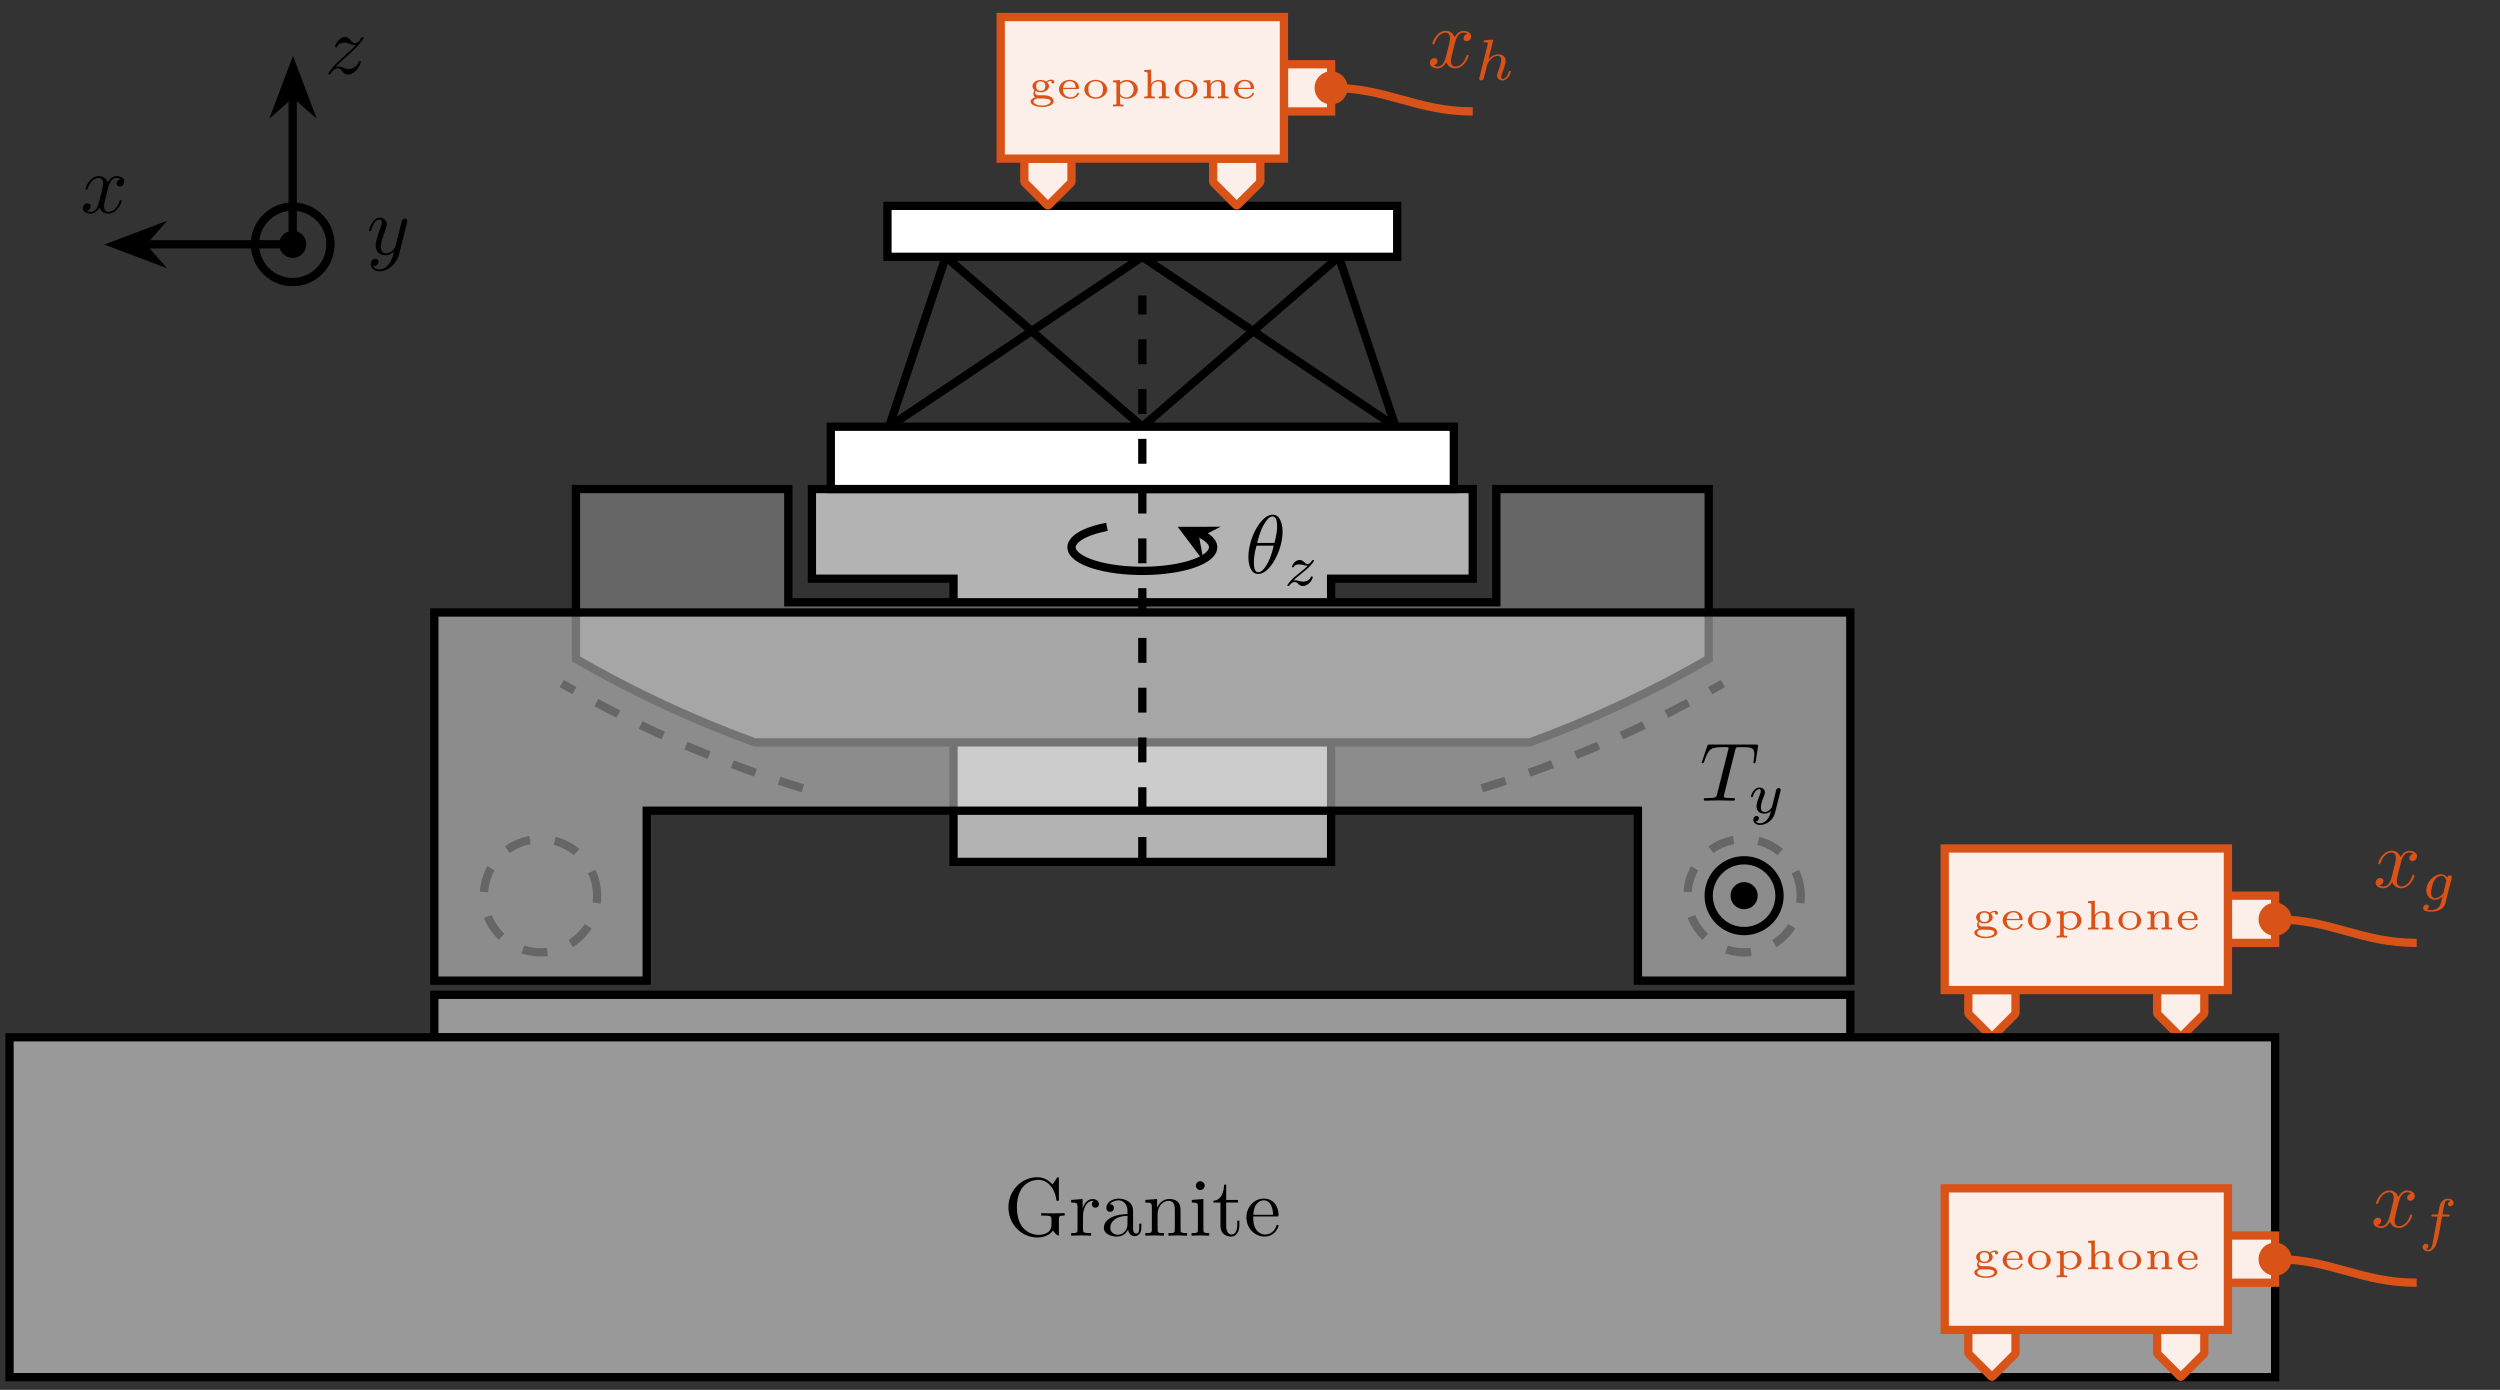 <?xml version="1.0" encoding="UTF-8"?>
<svg xmlns="http://www.w3.org/2000/svg" xmlns:xlink="http://www.w3.org/1999/xlink" width="299.383" height="166.445" viewBox="0 0 299.383 166.445">
<rect x="0" y="0" width="299.383" height="166.445" fill="#333333" stroke="none"/>
<defs>
<g>
<g id="glyph-0-0">
</g>
<g id="glyph-0-1">
<path d="M 4.922 -1.422 C 4.922 -1.516 4.828 -1.516 4.797 -1.516 C 4.719 -1.516 4.688 -1.484 4.672 -1.406 C 4.344 -0.344 3.672 -0.109 3.359 -0.109 C 2.969 -0.109 2.812 -0.422 2.812 -0.766 C 2.812 -0.984 2.875 -1.203 2.969 -1.641 L 3.312 -3 C 3.375 -3.25 3.609 -4.172 4.297 -4.172 C 4.344 -4.172 4.578 -4.172 4.797 -4.031 C 4.516 -3.984 4.312 -3.734 4.312 -3.5 C 4.312 -3.344 4.422 -3.156 4.688 -3.156 C 4.906 -3.156 5.234 -3.328 5.234 -3.734 C 5.234 -4.25 4.641 -4.391 4.312 -4.391 C 3.734 -4.391 3.391 -3.859 3.266 -3.625 C 3.016 -4.281 2.484 -4.391 2.188 -4.391 C 1.156 -4.391 0.594 -3.109 0.594 -2.859 C 0.594 -2.766 0.719 -2.766 0.719 -2.766 C 0.797 -2.766 0.828 -2.781 0.844 -2.875 C 1.188 -3.922 1.828 -4.172 2.172 -4.172 C 2.359 -4.172 2.703 -4.078 2.703 -3.5 C 2.703 -3.188 2.547 -2.531 2.172 -1.141 C 2.016 -0.531 1.672 -0.109 1.234 -0.109 C 1.172 -0.109 0.938 -0.109 0.734 -0.234 C 0.984 -0.281 1.203 -0.5 1.203 -0.781 C 1.203 -1.047 0.984 -1.125 0.828 -1.125 C 0.531 -1.125 0.281 -0.859 0.281 -0.547 C 0.281 -0.094 0.781 0.109 1.219 0.109 C 1.875 0.109 2.234 -0.578 2.266 -0.641 C 2.375 -0.281 2.734 0.109 3.328 0.109 C 4.359 0.109 4.922 -1.172 4.922 -1.422 Z M 4.922 -1.422 "/>
</g>
<g id="glyph-0-2">
<path d="M 6.703 -4.719 L 6.969 -6.438 C 6.969 -6.484 6.984 -6.578 6.984 -6.609 C 6.984 -6.719 6.891 -6.719 6.719 -6.719 L 1.203 -6.719 C 0.969 -6.719 0.969 -6.703 0.891 -6.516 L 0.297 -4.766 C 0.281 -4.75 0.234 -4.594 0.234 -4.594 C 0.234 -4.531 0.281 -4.484 0.359 -4.484 C 0.453 -4.484 0.469 -4.531 0.531 -4.688 C 1.062 -6.234 1.312 -6.406 2.781 -6.406 L 3.172 -6.406 C 3.453 -6.406 3.453 -6.375 3.453 -6.297 C 3.453 -6.234 3.422 -6.109 3.406 -6.078 L 2.078 -0.781 C 2 -0.422 1.969 -0.312 0.906 -0.312 C 0.547 -0.312 0.484 -0.312 0.484 -0.125 C 0.484 0 0.594 0 0.656 0 C 0.922 0 1.203 -0.016 1.469 -0.016 L 2.312 -0.031 L 3.141 -0.016 C 3.422 -0.016 3.719 0 4 0 C 4.094 0 4.219 0 4.219 -0.203 C 4.219 -0.312 4.141 -0.312 3.875 -0.312 C 3.625 -0.312 3.5 -0.312 3.25 -0.328 C 2.953 -0.359 2.875 -0.391 2.875 -0.547 C 2.875 -0.547 2.875 -0.609 2.922 -0.75 L 4.234 -6.016 C 4.312 -6.297 4.344 -6.359 4.469 -6.391 C 4.547 -6.406 4.875 -6.406 5.094 -6.406 C 6.094 -6.406 6.531 -6.375 6.531 -5.594 C 6.531 -5.453 6.5 -5.062 6.453 -4.797 C 6.453 -4.766 6.422 -4.641 6.422 -4.609 C 6.422 -4.547 6.453 -4.484 6.547 -4.484 C 6.656 -4.484 6.672 -4.562 6.703 -4.719 Z M 6.703 -4.719 "/>
</g>
<g id="glyph-0-3">
<path d="M 4.516 -4.953 C 4.516 -5.609 4.328 -7 3.328 -7 C 1.938 -7 0.422 -4.203 0.422 -1.922 C 0.422 -0.984 0.703 0.109 1.609 0.109 C 3 0.109 4.516 -2.734 4.516 -4.953 Z M 3.547 -3.609 L 1.469 -3.609 C 1.641 -4.234 1.828 -5.031 2.234 -5.734 C 2.5 -6.219 2.875 -6.781 3.312 -6.781 C 3.797 -6.781 3.859 -6.141 3.859 -5.578 C 3.859 -5.094 3.781 -4.578 3.547 -3.609 Z M 3.453 -3.281 C 3.344 -2.828 3.141 -1.984 2.766 -1.266 C 2.406 -0.594 2.031 -0.109 1.609 -0.109 C 1.281 -0.109 1.078 -0.391 1.078 -1.312 C 1.078 -1.734 1.125 -2.312 1.391 -3.281 Z M 3.453 -3.281 "/>
</g>
<g id="glyph-0-4">
<path d="M 4.312 -1.422 C 4.312 -1.469 4.281 -1.516 4.203 -1.516 C 4.109 -1.516 4.094 -1.453 4.062 -1.391 C 3.828 -0.75 3.188 -0.562 2.875 -0.562 C 2.672 -0.562 2.484 -0.609 2.281 -0.688 C 1.938 -0.812 1.797 -0.859 1.594 -0.859 C 1.594 -0.859 1.406 -0.859 1.312 -0.828 C 1.859 -1.406 2.141 -1.641 2.5 -1.953 C 2.5 -1.953 3.109 -2.484 3.469 -2.844 C 4.422 -3.766 4.641 -4.25 4.641 -4.281 C 4.641 -4.391 4.531 -4.391 4.531 -4.391 C 4.453 -4.391 4.422 -4.359 4.375 -4.281 C 4.078 -3.797 3.875 -3.641 3.625 -3.641 C 3.391 -3.641 3.281 -3.797 3.125 -3.953 C 2.938 -4.188 2.766 -4.391 2.438 -4.391 C 1.703 -4.391 1.234 -3.469 1.234 -3.25 C 1.234 -3.203 1.266 -3.141 1.359 -3.141 C 1.453 -3.141 1.469 -3.188 1.484 -3.25 C 1.672 -3.703 2.25 -3.719 2.328 -3.719 C 2.547 -3.719 2.734 -3.656 2.953 -3.578 C 3.359 -3.422 3.469 -3.422 3.719 -3.422 C 3.359 -3 2.531 -2.281 2.344 -2.125 L 1.453 -1.297 C 0.781 -0.625 0.422 -0.062 0.422 0.016 C 0.422 0.109 0.547 0.109 0.547 0.109 C 0.625 0.109 0.641 0.094 0.703 -0.016 C 0.938 -0.359 1.234 -0.641 1.547 -0.641 C 1.781 -0.641 1.875 -0.547 2.125 -0.266 C 2.297 -0.047 2.469 0.109 2.766 0.109 C 3.734 0.109 4.312 -1.156 4.312 -1.422 Z M 4.312 -1.422 "/>
</g>
<g id="glyph-0-5">
<path d="M 4.828 -3.781 C 4.859 -3.922 4.859 -3.938 4.859 -4.016 C 4.859 -4.188 4.719 -4.281 4.578 -4.281 C 4.469 -4.281 4.312 -4.219 4.234 -4.062 C 4.203 -4.016 4.125 -3.703 4.094 -3.531 L 3.891 -2.734 L 3.438 -0.953 C 3.406 -0.797 2.969 -0.109 2.328 -0.109 C 1.812 -0.109 1.703 -0.547 1.703 -0.906 C 1.703 -1.375 1.875 -1.984 2.219 -2.859 C 2.375 -3.266 2.406 -3.375 2.406 -3.578 C 2.406 -4.016 2.094 -4.391 1.594 -4.391 C 0.656 -4.391 0.281 -2.953 0.281 -2.859 C 0.281 -2.766 0.406 -2.766 0.406 -2.766 C 0.5 -2.766 0.516 -2.781 0.562 -2.938 C 0.828 -3.875 1.234 -4.172 1.562 -4.172 C 1.641 -4.172 1.812 -4.172 1.812 -3.844 C 1.812 -3.609 1.719 -3.344 1.641 -3.156 C 1.25 -2.109 1.078 -1.531 1.078 -1.078 C 1.078 -0.188 1.703 0.109 2.281 0.109 C 2.672 0.109 3 -0.062 3.281 -0.344 C 3.156 0.172 3.031 0.672 2.641 1.188 C 2.375 1.531 2 1.812 1.547 1.812 C 1.406 1.812 0.969 1.781 0.797 1.406 C 0.953 1.406 1.078 1.406 1.219 1.281 C 1.312 1.188 1.422 1.062 1.422 0.875 C 1.422 0.562 1.156 0.531 1.047 0.531 C 0.828 0.531 0.5 0.688 0.5 1.172 C 0.5 1.672 0.938 2.031 1.547 2.031 C 2.562 2.031 3.594 1.125 3.875 0.016 Z M 4.828 -3.781 "/>
</g>
<g id="glyph-1-0">
</g>
<g id="glyph-1-1">
<path d="M 4.312 -1 C 4.312 -1.078 4.219 -1.078 4.203 -1.078 C 4.109 -1.078 4.094 -1.047 4.062 -0.969 C 3.906 -0.406 3.609 -0.125 3.328 -0.125 C 3.188 -0.125 3.156 -0.219 3.156 -0.375 C 3.156 -0.531 3.188 -0.625 3.312 -0.938 C 3.406 -1.141 3.688 -1.891 3.688 -2.281 C 3.688 -2.391 3.688 -2.672 3.422 -2.875 C 3.312 -2.969 3.109 -3.062 2.781 -3.062 C 2.281 -3.062 1.906 -2.781 1.641 -2.484 L 2.172 -4.609 C 2.188 -4.625 2.203 -4.734 2.203 -4.734 C 2.203 -4.766 2.172 -4.828 2.094 -4.828 C 1.953 -4.828 1.375 -4.766 1.203 -4.75 C 1.141 -4.75 1.047 -4.734 1.047 -4.594 C 1.047 -4.5 1.141 -4.5 1.234 -4.5 C 1.562 -4.5 1.562 -4.453 1.562 -4.391 C 1.562 -4.344 1.547 -4.297 1.531 -4.234 L 0.562 -0.312 C 0.516 -0.188 0.516 -0.156 0.516 -0.156 C 0.516 -0.047 0.609 0.062 0.766 0.062 C 0.828 0.062 0.969 0.031 1.047 -0.109 C 1.062 -0.156 1.125 -0.406 1.156 -0.547 L 1.328 -1.172 C 1.344 -1.266 1.406 -1.531 1.438 -1.641 C 1.5 -1.906 1.5 -1.906 1.641 -2.141 C 1.859 -2.469 2.219 -2.875 2.75 -2.875 C 3.141 -2.875 3.156 -2.547 3.156 -2.391 C 3.156 -1.969 2.859 -1.203 2.75 -0.906 C 2.672 -0.703 2.656 -0.641 2.656 -0.531 C 2.656 -0.156 2.953 0.062 3.312 0.062 C 4 0.062 4.312 -0.891 4.312 -1 Z M 4.312 -1 "/>
</g>
<g id="glyph-1-2">
<path d="M 3.859 -2.625 C 3.891 -2.719 3.891 -2.734 3.891 -2.781 C 3.891 -2.906 3.781 -3 3.672 -3 C 3.594 -3 3.453 -2.969 3.375 -2.828 C 3.359 -2.781 3.297 -2.562 3.266 -2.422 L 3.125 -1.844 L 2.844 -0.734 C 2.844 -0.734 2.531 -0.125 1.984 -0.125 C 1.516 -0.125 1.516 -0.578 1.516 -0.703 C 1.516 -1.078 1.672 -1.516 1.891 -2.047 C 1.969 -2.281 2 -2.359 2 -2.469 C 2 -2.812 1.719 -3.062 1.344 -3.062 C 0.641 -3.062 0.328 -2.125 0.328 -2 C 0.328 -1.906 0.422 -1.906 0.438 -1.906 C 0.547 -1.906 0.547 -1.953 0.562 -2.016 C 0.75 -2.594 1.047 -2.875 1.328 -2.875 C 1.438 -2.875 1.5 -2.797 1.5 -2.625 C 1.5 -2.469 1.438 -2.312 1.391 -2.219 C 1.062 -1.375 1 -1.125 1 -0.812 C 1 -0.703 1 -0.375 1.266 -0.141 C 1.484 0.031 1.766 0.062 1.953 0.062 C 2.234 0.062 2.484 -0.031 2.719 -0.25 C 2.625 0.141 2.547 0.438 2.266 0.781 C 2.078 1 1.797 1.219 1.422 1.219 C 1.375 1.219 1.047 1.219 0.906 1 C 1.281 0.953 1.281 0.609 1.281 0.609 C 1.281 0.391 1.078 0.344 1.016 0.344 C 0.828 0.344 0.609 0.484 0.609 0.812 C 0.609 1.156 0.938 1.422 1.438 1.422 C 2.141 1.422 2.984 0.875 3.203 0 Z M 3.859 -2.625 "/>
</g>
<g id="glyph-1-3">
<path d="M 2.938 0.469 L 3.703 -2.562 C 3.734 -2.672 3.734 -2.719 3.734 -2.719 C 3.734 -2.859 3.609 -2.938 3.484 -2.938 C 3.328 -2.938 3.203 -2.797 3.172 -2.672 C 3.047 -2.859 2.812 -3.062 2.453 -3.062 C 1.578 -3.062 0.672 -2.141 0.672 -1.141 C 0.672 -0.422 1.156 0 1.734 0 C 2.047 0 2.359 -0.156 2.594 -0.375 C 2.484 0.062 2.562 -0.188 2.453 0.25 C 2.375 0.547 2.328 0.734 2.062 0.969 C 1.75 1.219 1.453 1.219 1.281 1.219 C 0.953 1.219 0.875 1.203 0.75 1.172 C 0.922 1.094 0.969 0.922 0.969 0.828 C 0.969 0.656 0.828 0.562 0.703 0.562 C 0.5 0.562 0.297 0.734 0.297 1 C 0.297 1.406 0.891 1.422 1.281 1.422 C 2.375 1.422 2.844 0.859 2.938 0.469 Z M 2.734 -0.922 C 2.719 -0.828 2.719 -0.812 2.594 -0.672 C 2.344 -0.375 2.016 -0.188 1.75 -0.188 C 1.391 -0.188 1.234 -0.5 1.234 -0.859 C 1.234 -1.156 1.422 -1.938 1.594 -2.25 C 1.891 -2.734 2.219 -2.875 2.453 -2.875 C 2.938 -2.875 3.078 -2.344 3.078 -2.281 C 3.078 -2.281 3.078 -2.25 3.047 -2.172 Z M 2.734 -0.922 "/>
</g>
<g id="glyph-1-4">
<path d="M 4.203 -4.406 C 4.203 -4.719 3.859 -4.891 3.5 -4.891 C 3.203 -4.891 2.859 -4.719 2.672 -4.375 C 2.531 -4.109 2.469 -3.797 2.328 -3 L 1.781 -3 C 1.641 -3 1.547 -3 1.547 -2.844 C 1.547 -2.75 1.641 -2.75 1.766 -2.75 L 2.281 -2.75 L 1.672 0.547 C 1.641 0.703 1.516 1.219 1.188 1.219 C 1.188 1.219 1.016 1.219 0.875 1.141 C 1.156 1.047 1.188 0.797 1.188 0.766 C 1.188 0.609 1.062 0.5 0.906 0.5 C 0.719 0.5 0.5 0.656 0.5 0.922 C 0.5 1.234 0.828 1.422 1.188 1.422 C 1.625 1.422 1.938 0.953 2.016 0.812 C 2.266 0.344 2.422 -0.516 2.438 -0.594 L 2.828 -2.75 L 3.516 -2.75 C 3.656 -2.75 3.734 -2.75 3.734 -2.906 C 3.734 -3 3.656 -3 3.531 -3 L 2.875 -3 C 3.031 -3.875 3.094 -4.203 3.156 -4.406 C 3.188 -4.547 3.344 -4.703 3.5 -4.703 C 3.5 -4.703 3.703 -4.703 3.828 -4.609 C 3.547 -4.531 3.531 -4.281 3.531 -4.234 C 3.531 -4.078 3.641 -3.984 3.797 -3.984 C 3.984 -3.984 4.203 -4.141 4.203 -4.406 Z M 4.203 -4.406 "/>
</g>
<g id="glyph-1-5">
<path d="M 3.469 -1.016 C 3.469 -1.094 3.391 -1.094 3.344 -1.094 C 3.266 -1.094 3.25 -1.062 3.219 -0.984 C 3.094 -0.641 2.672 -0.469 2.344 -0.469 C 2.172 -0.469 2 -0.5 1.828 -0.547 C 1.516 -0.625 1.453 -0.625 1.328 -0.625 C 1.328 -0.625 1.203 -0.625 1.172 -0.609 C 1.344 -0.797 1.469 -0.922 2.062 -1.391 C 2.219 -1.516 2.734 -1.938 2.938 -2.125 C 3.359 -2.547 3.625 -2.906 3.625 -2.984 C 3.625 -3.062 3.531 -3.062 3.5 -3.062 C 3.438 -3.062 3.422 -3.047 3.391 -3 C 3.172 -2.672 3.031 -2.578 2.859 -2.578 C 2.781 -2.578 2.672 -2.578 2.469 -2.781 C 2.219 -3.016 2.078 -3.062 1.906 -3.062 C 1.359 -3.062 0.984 -2.469 0.984 -2.25 C 0.984 -2.188 1.047 -2.172 1.094 -2.172 C 1.188 -2.172 1.203 -2.188 1.219 -2.266 C 1.328 -2.516 1.719 -2.531 1.828 -2.531 C 1.984 -2.531 2.172 -2.484 2.266 -2.469 C 2.656 -2.375 2.703 -2.375 2.875 -2.375 C 2.688 -2.188 2.562 -2.062 1.906 -1.531 C 1.359 -1.109 1.172 -0.938 1.047 -0.797 C 0.625 -0.375 0.422 -0.078 0.422 -0.016 C 0.422 0.062 0.516 0.062 0.547 0.062 C 0.609 0.062 0.625 0.062 0.656 0 C 0.844 -0.266 1.062 -0.422 1.297 -0.422 C 1.391 -0.422 1.484 -0.422 1.672 -0.25 C 1.891 -0.031 2.031 0.062 2.25 0.062 C 3 0.062 3.469 -0.766 3.469 -1.016 Z M 3.469 -1.016 "/>
</g>
<g id="glyph-2-0">
</g>
<g id="glyph-2-1">
<path d="M 3.156 -1.969 C 3.156 -2.094 3.047 -2.25 2.812 -2.25 C 2.688 -2.25 2.422 -2.219 2.172 -2.016 C 2.047 -2.094 1.828 -2.203 1.516 -2.203 C 0.938 -2.203 0.531 -1.844 0.531 -1.469 C 0.531 -1.219 0.703 -1.031 0.781 -0.969 C 0.672 -0.828 0.641 -0.672 0.641 -0.562 C 0.641 -0.297 0.812 -0.141 0.844 -0.109 C 0.594 -0.047 0.312 0.125 0.312 0.375 C 0.312 0.781 0.969 1.031 1.688 1.031 C 2.359 1.031 3.062 0.812 3.062 0.375 C 3.062 0.156 2.938 -0.094 2.688 -0.203 C 2.359 -0.375 2.047 -0.375 1.516 -0.375 C 1.391 -0.375 1.172 -0.375 1.141 -0.375 C 0.906 -0.406 0.844 -0.609 0.844 -0.703 C 0.844 -0.797 0.906 -0.875 0.922 -0.875 C 0.922 -0.875 0.938 -0.875 0.953 -0.875 C 1.141 -0.766 1.344 -0.734 1.516 -0.734 C 2.109 -0.734 2.516 -1.078 2.516 -1.469 C 2.516 -1.703 2.344 -1.875 2.281 -1.938 C 2.531 -2.078 2.75 -2.078 2.828 -2.094 C 2.812 -2.062 2.781 -2.031 2.781 -1.969 C 2.781 -1.875 2.859 -1.781 2.969 -1.781 C 3.094 -1.781 3.156 -1.875 3.156 -1.969 Z M 2.078 -1.469 C 2.078 -1.188 1.953 -0.906 1.516 -0.906 C 1.078 -0.906 0.969 -1.188 0.969 -1.469 C 0.969 -1.734 1.078 -2.031 1.516 -2.031 C 1.953 -2.031 2.078 -1.75 2.078 -1.469 Z M 2.719 0.375 C 2.719 0.625 2.281 0.859 1.688 0.859 C 1.125 0.859 0.656 0.641 0.656 0.375 C 0.656 0.219 0.828 0.016 1.203 0.016 L 1.531 0.016 C 2.016 0.016 2.719 0.016 2.719 0.375 Z M 2.719 0.375 "/>
</g>
<g id="glyph-2-2">
<path d="M 2.719 -0.594 C 2.719 -0.672 2.641 -0.672 2.609 -0.672 C 2.531 -0.672 2.531 -0.656 2.5 -0.594 C 2.359 -0.25 2 -0.125 1.719 -0.125 C 1.312 -0.125 1.094 -0.344 1.016 -0.438 C 0.812 -0.672 0.812 -0.984 0.812 -1.125 L 2.562 -1.125 C 2.672 -1.125 2.719 -1.125 2.719 -1.234 C 2.719 -1.562 2.531 -2.219 1.609 -2.219 C 0.859 -2.219 0.328 -1.688 0.328 -1.094 C 0.328 -0.469 0.922 0.047 1.688 0.047 C 2.469 0.047 2.719 -0.5 2.719 -0.594 Z M 2.328 -1.266 L 0.828 -1.266 C 0.891 -1.922 1.375 -2.062 1.609 -2.062 C 2.297 -2.062 2.328 -1.422 2.328 -1.266 Z M 2.328 -1.266 "/>
</g>
<g id="glyph-2-3">
<path d="M 3.062 -1.062 C 3.062 -1.672 2.469 -2.219 1.688 -2.219 C 0.906 -2.219 0.328 -1.672 0.328 -1.062 C 0.328 -0.469 0.922 0.047 1.688 0.047 C 2.469 0.047 3.062 -0.469 3.062 -1.062 Z M 2.562 -1.109 C 2.562 -0.859 2.562 -0.125 1.688 -0.125 C 0.812 -0.125 0.812 -0.859 0.812 -1.109 C 0.812 -1.328 0.812 -2.062 1.688 -2.062 C 2.562 -2.062 2.562 -1.328 2.562 -1.109 Z M 2.562 -1.109 "/>
</g>
<g id="glyph-2-4">
<path d="M 3.359 -1.078 C 3.359 -1.672 2.812 -2.203 2.078 -2.203 C 1.688 -2.203 1.375 -2.062 1.219 -1.906 L 1.219 -2.203 L 0.375 -2.141 L 0.375 -1.922 C 0.734 -1.922 0.797 -1.922 0.797 -1.703 L 0.797 0.547 C 0.797 0.703 0.797 0.75 0.469 0.75 L 0.375 0.75 L 0.375 0.969 C 0.594 0.953 0.797 0.938 1.016 0.938 C 1.219 0.938 1.438 0.953 1.641 0.969 L 1.641 0.75 L 1.562 0.75 C 1.234 0.75 1.234 0.703 1.234 0.547 L 1.234 -0.234 C 1.453 -0.047 1.719 0.047 2 0.047 C 2.75 0.047 3.359 -0.453 3.359 -1.078 Z M 2.859 -1.078 C 2.859 -0.531 2.453 -0.109 1.969 -0.109 C 1.734 -0.109 1.469 -0.203 1.297 -0.422 C 1.234 -0.516 1.234 -0.516 1.234 -0.609 L 1.234 -1.656 C 1.453 -1.953 1.828 -2.016 2.016 -2.016 C 2.516 -2.016 2.859 -1.578 2.859 -1.078 Z M 2.859 -1.078 "/>
</g>
<g id="glyph-2-5">
<path d="M 3.391 0 L 3.391 -0.219 L 3.297 -0.219 C 2.984 -0.219 2.984 -0.266 2.984 -0.422 L 2.984 -1.5 C 2.984 -2.047 2.609 -2.203 2.141 -2.203 C 1.578 -2.203 1.312 -1.859 1.234 -1.75 L 1.234 -3.453 L 0.406 -3.391 L 0.406 -3.172 C 0.781 -3.172 0.812 -3.141 0.812 -2.891 L 0.812 -0.422 C 0.812 -0.266 0.812 -0.219 0.5 -0.219 L 0.406 -0.219 L 0.406 0 C 0.625 -0.016 0.828 -0.016 1.047 -0.016 C 1.25 -0.016 1.469 -0.016 1.672 0 L 1.672 -0.219 L 1.578 -0.219 C 1.266 -0.219 1.266 -0.266 1.266 -0.422 L 1.266 -1.281 C 1.266 -1.844 1.781 -2.031 2.094 -2.031 C 2.453 -2.031 2.531 -1.828 2.531 -1.5 L 2.531 -0.422 C 2.531 -0.266 2.531 -0.219 2.219 -0.219 L 2.125 -0.219 L 2.125 0 C 2.344 -0.016 2.547 -0.016 2.766 -0.016 C 2.969 -0.016 3.188 -0.016 3.391 0 Z M 3.391 0 "/>
</g>
<g id="glyph-2-6">
<path d="M 3.391 0 L 3.391 -0.219 L 3.297 -0.219 C 2.984 -0.219 2.984 -0.266 2.984 -0.422 L 2.984 -1.5 C 2.984 -2.047 2.609 -2.203 2.141 -2.203 C 1.609 -2.203 1.344 -1.906 1.219 -1.703 L 1.219 -2.203 L 0.406 -2.141 L 0.406 -1.922 C 0.781 -1.922 0.812 -1.891 0.812 -1.641 L 0.812 -0.422 C 0.812 -0.266 0.812 -0.219 0.5 -0.219 L 0.406 -0.219 L 0.406 0 C 0.625 -0.016 0.828 -0.016 1.047 -0.016 C 1.25 -0.016 1.469 -0.016 1.672 0 L 1.672 -0.219 L 1.578 -0.219 C 1.266 -0.219 1.266 -0.266 1.266 -0.422 L 1.266 -1.281 C 1.266 -1.844 1.781 -2.031 2.094 -2.031 C 2.453 -2.031 2.531 -1.828 2.531 -1.5 L 2.531 -0.422 C 2.531 -0.266 2.531 -0.219 2.219 -0.219 L 2.125 -0.219 L 2.125 0 C 2.344 -0.016 2.547 -0.016 2.766 -0.016 C 2.969 -0.016 3.188 -0.016 3.391 0 Z M 3.391 0 "/>
</g>
<g id="glyph-3-0">
</g>
<g id="glyph-3-1">
<path d="M 7.297 -2.406 L 7.297 -2.703 L 6.078 -2.672 C 5.688 -2.672 4.844 -2.672 4.484 -2.703 L 4.484 -2.406 L 4.797 -2.406 C 5.688 -2.406 5.719 -2.297 5.719 -1.922 L 5.719 -1.297 C 5.719 -0.172 4.469 -0.094 4.188 -0.094 C 3.547 -0.094 1.578 -0.438 1.578 -3.391 C 1.578 -6.359 3.531 -6.688 4.125 -6.688 C 5.188 -6.688 6.094 -5.797 6.297 -4.328 C 6.312 -4.203 6.312 -4.172 6.453 -4.172 C 6.609 -4.172 6.609 -4.203 6.609 -4.406 L 6.609 -6.75 C 6.609 -6.922 6.609 -7 6.5 -7 C 6.453 -7 6.422 -7 6.344 -6.875 L 5.844 -6.141 C 5.531 -6.453 4.984 -7 4.016 -7 C 2.156 -7 0.562 -5.422 0.562 -3.391 C 0.562 -1.359 2.141 0.219 4.031 0.219 C 4.75 0.219 5.547 -0.047 5.891 -0.625 C 6.016 -0.406 6.406 -0.016 6.516 -0.016 C 6.609 -0.016 6.609 -0.094 6.609 -0.234 L 6.609 -1.969 C 6.609 -2.344 6.641 -2.406 7.297 -2.406 Z M 7.297 -2.406 "/>
</g>
<g id="glyph-3-2">
<path d="M 3.609 -3.781 C 3.609 -4.094 3.297 -4.391 2.875 -4.391 C 2.156 -4.391 1.797 -3.719 1.656 -3.297 L 1.656 -4.391 L 0.281 -4.281 L 0.281 -3.969 C 0.969 -3.969 1.047 -3.906 1.047 -3.406 L 1.047 -0.75 C 1.047 -0.312 0.938 -0.312 0.281 -0.312 L 0.281 0 L 1.406 -0.031 C 1.812 -0.031 2.266 -0.031 2.672 0 L 2.672 -0.312 L 2.453 -0.312 C 1.719 -0.312 1.703 -0.422 1.703 -0.781 L 1.703 -2.297 C 1.703 -3.281 2.125 -4.172 2.875 -4.172 C 2.953 -4.172 2.969 -4.172 2.984 -4.156 C 2.953 -4.141 2.766 -4.031 2.766 -3.766 C 2.766 -3.5 2.969 -3.344 3.188 -3.344 C 3.359 -3.344 3.609 -3.469 3.609 -3.781 Z M 3.609 -3.781 "/>
</g>
<g id="glyph-3-3">
<path d="M 4.797 -0.891 L 4.797 -1.438 L 4.547 -1.438 L 4.547 -0.891 C 4.547 -0.312 4.297 -0.25 4.188 -0.25 C 3.859 -0.25 3.812 -0.688 3.812 -0.75 L 3.812 -2.734 C 3.812 -3.141 3.812 -3.531 3.469 -3.906 C 3.078 -4.281 2.578 -4.438 2.109 -4.438 C 1.297 -4.438 0.609 -3.984 0.609 -3.328 C 0.609 -3.031 0.797 -2.859 1.062 -2.859 C 1.344 -2.859 1.516 -3.062 1.516 -3.312 C 1.516 -3.438 1.469 -3.766 1.016 -3.766 C 1.281 -4.125 1.766 -4.234 2.078 -4.234 C 2.562 -4.234 3.141 -3.844 3.141 -2.953 L 3.141 -2.594 C 2.625 -2.562 1.938 -2.531 1.312 -2.234 C 0.562 -1.891 0.312 -1.375 0.312 -0.938 C 0.312 -0.141 1.281 0.109 1.906 0.109 C 2.562 0.109 3.016 -0.281 3.203 -0.75 C 3.25 -0.359 3.516 0.062 3.984 0.062 C 4.188 0.062 4.797 -0.078 4.797 -0.891 Z M 3.141 -1.391 C 3.141 -0.453 2.422 -0.109 1.969 -0.109 C 1.484 -0.109 1.078 -0.453 1.078 -0.953 C 1.078 -1.5 1.5 -2.328 3.141 -2.375 Z M 3.141 -1.391 "/>
</g>
<g id="glyph-3-4">
<path d="M 5.312 0 L 5.312 -0.312 C 4.797 -0.312 4.547 -0.312 4.531 -0.609 L 4.531 -2.5 C 4.531 -3.359 4.531 -3.656 4.234 -4.016 C 4.094 -4.188 3.766 -4.391 3.188 -4.391 C 2.453 -4.391 2 -3.953 1.719 -3.344 L 1.719 -4.391 L 0.312 -4.281 L 0.312 -3.969 C 1.016 -3.969 1.094 -3.906 1.094 -3.406 L 1.094 -0.75 C 1.094 -0.312 0.984 -0.312 0.312 -0.312 L 0.312 0 L 1.438 -0.031 L 2.547 0 L 2.547 -0.312 C 1.891 -0.312 1.781 -0.312 1.781 -0.75 L 1.781 -2.578 C 1.781 -3.609 2.484 -4.172 3.109 -4.172 C 3.734 -4.172 3.844 -3.625 3.844 -3.062 L 3.844 -0.75 C 3.844 -0.312 3.734 -0.312 3.078 -0.312 L 3.078 0 L 4.203 -0.031 Z M 5.312 0 "/>
</g>
<g id="glyph-3-5">
<path d="M 2.453 0 L 2.453 -0.312 C 1.797 -0.312 1.75 -0.359 1.75 -0.75 L 1.75 -4.391 L 0.359 -4.281 L 0.359 -3.969 C 1.016 -3.969 1.094 -3.906 1.094 -3.422 L 1.094 -0.75 C 1.094 -0.312 0.984 -0.312 0.328 -0.312 L 0.328 0 L 1.422 -0.031 C 1.766 -0.031 2.109 -0.016 2.453 0 Z M 1.906 -6 C 1.906 -6.266 1.672 -6.516 1.375 -6.516 C 1.047 -6.516 0.844 -6.234 0.844 -6 C 0.844 -5.719 1.078 -5.469 1.375 -5.469 C 1.703 -5.469 1.906 -5.75 1.906 -6 Z M 1.906 -6 "/>
</g>
<g id="glyph-3-6">
<path d="M 3.297 -1.234 L 3.297 -1.797 L 3.047 -1.797 L 3.047 -1.25 C 3.047 -0.516 2.75 -0.141 2.375 -0.141 C 1.719 -0.141 1.719 -1.047 1.719 -1.203 L 1.719 -3.969 L 3.141 -3.969 L 3.141 -4.281 L 1.719 -4.281 L 1.719 -6.109 L 1.469 -6.109 C 1.453 -5.281 1.156 -4.234 0.188 -4.188 L 0.188 -3.969 L 1.031 -3.969 L 1.031 -1.234 C 1.031 -0.016 1.953 0.109 2.312 0.109 C 3.016 0.109 3.297 -0.594 3.297 -1.234 Z M 3.297 -1.234 "/>
</g>
<g id="glyph-3-7">
<path d="M 4.125 -1.188 C 4.125 -1.281 4.031 -1.297 3.984 -1.297 C 3.906 -1.297 3.875 -1.234 3.859 -1.156 C 3.516 -0.141 2.625 -0.141 2.516 -0.141 C 2.031 -0.141 1.625 -0.438 1.406 -0.797 C 1.094 -1.281 1.094 -1.938 1.094 -2.297 L 3.875 -2.297 C 4.094 -2.297 4.125 -2.297 4.125 -2.5 C 4.125 -3.484 3.578 -4.438 2.344 -4.438 C 1.188 -4.438 0.281 -3.422 0.281 -2.188 C 0.281 -0.859 1.312 0.109 2.453 0.109 C 3.672 0.109 4.125 -0.984 4.125 -1.188 Z M 3.469 -2.5 L 1.109 -2.5 C 1.172 -3.984 2 -4.234 2.344 -4.234 C 3.359 -4.234 3.469 -2.891 3.469 -2.5 Z M 3.469 -2.5 "/>
</g>
</g>
<clipPath id="clip-0">
<path clip-rule="nonzero" d="M 258 96 L 298.578 96 L 298.578 127 L 258 127 Z M 258 96 "/>
</clipPath>
<clipPath id="clip-1">
<path clip-rule="nonzero" d="M 0.191 123 L 273 123 L 273 165.891 L 0.191 165.891 Z M 0.191 123 "/>
</clipPath>
<clipPath id="clip-2">
<path clip-rule="nonzero" d="M 221 145 L 256 145 L 256 165.891 L 221 165.891 Z M 221 145 "/>
</clipPath>
<clipPath id="clip-3">
<path clip-rule="nonzero" d="M 244 145 L 278 145 L 278 165.891 L 244 165.891 Z M 244 145 "/>
</clipPath>
<clipPath id="clip-4">
<path clip-rule="nonzero" d="M 256 135 L 288 135 L 288 165.891 L 256 165.891 Z M 256 135 "/>
</clipPath>
<clipPath id="clip-5">
<path clip-rule="nonzero" d="M 258 136 L 298.578 136 L 298.578 165.891 L 258 165.891 Z M 258 136 "/>
</clipPath>
<clipPath id="clip-6">
<path clip-rule="nonzero" d="M 0.191 13 L 33 13 L 33 46 L 0.191 46 Z M 0.191 13 "/>
</clipPath>
</defs>
<path fill-rule="nonzero" fill="rgb(70%, 70%, 70%)" fill-opacity="1" stroke-width="0.996" stroke-linecap="butt" stroke-linejoin="miter" stroke="rgb(0%, 0%, 0%)" stroke-opacity="1" stroke-miterlimit="10" d="M 22.677 44.875 L 39.687 44.875 L 39.687 55.646 L -39.686 55.646 L -39.686 44.875 L -22.677 44.875 L -22.677 10.86 L 22.677 10.86 Z M 22.677 44.875 " transform="matrix(0.997, 0, 0, -0.997, 136.796, 114.043)"/>
<path fill-rule="nonzero" fill="rgb(39.999%, 39.999%, 39.999%)" fill-opacity="1" stroke-width="0.996" stroke-linecap="butt" stroke-linejoin="miter" stroke="rgb(0%, 0%, 0%)" stroke-opacity="1" stroke-miterlimit="10" d="M -68.03 35.238 C -61.176 31.279 -53.976 27.921 -46.537 25.212 L 46.538 25.212 C 53.977 27.921 61.176 31.279 68.031 35.238 L 68.031 55.646 L 42.521 55.646 L 42.521 42.042 L -42.52 42.042 L -42.52 55.646 L -68.03 55.646 Z M -68.03 35.238 " transform="matrix(0.997, 0, 0, -0.997, 136.796, 114.043)"/>
<path fill-rule="nonzero" fill="rgb(100%, 100%, 100%)" fill-opacity="1" stroke-width="0.996" stroke-linecap="butt" stroke-linejoin="miter" stroke="rgb(0%, 0%, 0%)" stroke-opacity="1" stroke-miterlimit="10" d="M -37.417 55.646 L -37.417 63.131 L 37.418 63.131 L 37.418 55.646 Z M -37.417 55.646 " transform="matrix(0.997, 0, 0, -0.997, 136.796, 114.043)"/>
<path fill-rule="nonzero" fill="rgb(100%, 100%, 100%)" fill-opacity="1" stroke-width="0.996" stroke-linecap="butt" stroke-linejoin="miter" stroke="rgb(0%, 0%, 0%)" stroke-opacity="1" stroke-miterlimit="10" d="M -30.613 83.539 L -30.613 89.661 L 30.614 89.661 L 30.614 83.539 Z M -30.613 83.539 " transform="matrix(0.997, 0, 0, -0.997, 136.796, 114.043)"/>
<path fill="none" stroke-width="0.996" stroke-linecap="butt" stroke-linejoin="miter" stroke="rgb(0%, 0%, 0%)" stroke-opacity="1" stroke-miterlimit="10" d="M 0 63.131 L 23.61 83.539 " transform="matrix(0.997, 0, 0, -0.997, 136.796, 114.043)"/>
<path fill="none" stroke-width="0.996" stroke-linecap="butt" stroke-linejoin="miter" stroke="rgb(0%, 0%, 0%)" stroke-opacity="1" stroke-miterlimit="10" d="M 0 63.131 L -23.609 83.539 " transform="matrix(0.997, 0, 0, -0.997, 136.796, 114.043)"/>
<path fill="none" stroke-width="0.996" stroke-linecap="butt" stroke-linejoin="miter" stroke="rgb(0%, 0%, 0%)" stroke-opacity="1" stroke-miterlimit="10" d="M -30.417 63.131 L -23.609 83.539 " transform="matrix(0.997, 0, 0, -0.997, 136.796, 114.043)"/>
<path fill="none" stroke-width="0.996" stroke-linecap="butt" stroke-linejoin="miter" stroke="rgb(0%, 0%, 0%)" stroke-opacity="1" stroke-miterlimit="10" d="M -30.417 63.131 L 0 83.539 " transform="matrix(0.997, 0, 0, -0.997, 136.796, 114.043)"/>
<path fill="none" stroke-width="0.996" stroke-linecap="butt" stroke-linejoin="miter" stroke="rgb(0%, 0%, 0%)" stroke-opacity="1" stroke-miterlimit="10" d="M 30.414 63.131 L 0 83.539 " transform="matrix(0.997, 0, 0, -0.997, 136.796, 114.043)"/>
<path fill="none" stroke-width="0.996" stroke-linecap="butt" stroke-linejoin="miter" stroke="rgb(0%, 0%, 0%)" stroke-opacity="1" stroke-miterlimit="10" d="M 30.414 63.131 L 23.61 83.539 " transform="matrix(0.997, 0, 0, -0.997, 136.796, 114.043)"/>
<path fill-rule="nonzero" fill="rgb(98.508%, 93.216%, 90.941%)" fill-opacity="1" stroke-width="0.996" stroke-linecap="butt" stroke-linejoin="miter" stroke="rgb(85.097%, 32.158%, 9.412%)" stroke-opacity="1" stroke-miterlimit="10" d="M -14.172 95.234 L -14.172 92.597 C -14.172 92.542 -14.14 92.467 -14.101 92.428 L -11.409 89.732 C -11.369 89.692 -11.307 89.692 -11.268 89.732 L -8.575 92.428 C -8.536 92.467 -8.504 92.542 -8.504 92.597 L -8.504 95.234 C -8.504 95.289 -8.548 95.332 -8.602 95.332 L -14.074 95.332 C -14.129 95.332 -14.172 95.289 -14.172 95.234 Z M -14.172 95.234 " transform="matrix(0.997, 0, 0, -0.997, 136.796, 114.043)"/>
<path fill-rule="nonzero" fill="rgb(98.508%, 93.216%, 90.941%)" fill-opacity="1" stroke-width="0.996" stroke-linecap="butt" stroke-linejoin="miter" stroke="rgb(85.097%, 32.158%, 9.412%)" stroke-opacity="1" stroke-miterlimit="10" d="M 8.505 95.234 L 8.505 92.597 C 8.505 92.542 8.537 92.467 8.576 92.428 L 11.268 89.732 C 11.307 89.692 11.37 89.692 11.409 89.732 L 14.102 92.428 C 14.141 92.467 14.172 92.542 14.172 92.597 L 14.172 95.234 C 14.172 95.289 14.129 95.332 14.074 95.332 L 8.603 95.332 C 8.548 95.332 8.505 95.289 8.505 95.234 Z M 8.505 95.234 " transform="matrix(0.997, 0, 0, -0.997, 136.796, 114.043)"/>
<path fill-rule="nonzero" fill="rgb(98.508%, 93.216%, 90.941%)" fill-opacity="1" stroke-width="0.996" stroke-linecap="butt" stroke-linejoin="miter" stroke="rgb(85.097%, 32.158%, 9.412%)" stroke-opacity="1" stroke-miterlimit="10" d="M 17.01 100.999 L 17.01 106.671 L 22.677 106.671 L 22.677 100.999 Z M 17.01 100.999 " transform="matrix(0.997, 0, 0, -0.997, 136.796, 114.043)"/>
<path fill-rule="nonzero" fill="rgb(85.097%, 32.158%, 9.412%)" fill-opacity="1" stroke-width="0.996" stroke-linecap="butt" stroke-linejoin="miter" stroke="rgb(85.097%, 32.158%, 9.412%)" stroke-opacity="1" stroke-miterlimit="10" d="M 24.171 103.837 C 24.171 104.66 23.504 105.33 22.677 105.33 C 21.85 105.33 21.184 104.66 21.184 103.837 C 21.184 103.01 21.85 102.34 22.677 102.34 C 23.504 102.34 24.171 103.01 24.171 103.837 Z M 24.171 103.837 " transform="matrix(0.997, 0, 0, -0.997, 136.796, 114.043)"/>
<path fill="none" stroke-width="0.996" stroke-linecap="butt" stroke-linejoin="miter" stroke="rgb(85.097%, 32.158%, 9.412%)" stroke-opacity="1" stroke-miterlimit="10" d="M 22.677 103.837 C 29.415 103.837 32.95 100.999 39.687 100.999 " transform="matrix(0.997, 0, 0, -0.997, 136.796, 114.043)"/>
<g fill="rgb(85.097%, 32.158%, 9.412%)" fill-opacity="1">
<use xlink:href="#glyph-0-1" x="170.94" y="8.083"/>
</g>
<g fill="rgb(85.097%, 32.158%, 9.412%)" fill-opacity="1">
<use xlink:href="#glyph-1-1" x="176.615" y="9.572"/>
</g>
<path fill-rule="nonzero" fill="rgb(98.508%, 93.216%, 90.941%)" fill-opacity="1" stroke-width="0.996" stroke-linecap="butt" stroke-linejoin="miter" stroke="rgb(85.097%, 32.158%, 9.412%)" stroke-opacity="1" stroke-miterlimit="10" d="M -17.009 95.332 L -17.009 112.342 L 17.01 112.342 L 17.01 95.332 Z M -17.009 95.332 " transform="matrix(0.997, 0, 0, -0.997, 136.796, 114.043)"/>
<g fill="rgb(85.097%, 32.158%, 9.412%)" fill-opacity="1">
<use xlink:href="#glyph-2-1" x="123.108" y="11.781"/>
<use xlink:href="#glyph-2-2" x="126.487" y="11.781"/>
<use xlink:href="#glyph-2-3" x="129.521" y="11.781"/>
<use xlink:href="#glyph-2-4" x="132.9" y="11.781"/>
<use xlink:href="#glyph-2-5" x="136.624" y="11.781"/>
<use xlink:href="#glyph-2-3" x="140.347" y="11.781"/>
<use xlink:href="#glyph-2-6" x="143.726" y="11.781"/>
<use xlink:href="#glyph-2-2" x="147.45" y="11.781"/>
</g>
<path fill-rule="nonzero" fill="rgb(59.999%, 59.999%, 59.999%)" fill-opacity="1" stroke-width="0.996" stroke-linecap="butt" stroke-linejoin="miter" stroke="rgb(0%, 0%, 0%)" stroke-opacity="1" stroke-miterlimit="10" d="M -85.04 -10.206 L -85.04 -5.103 L 85.041 -5.103 L 85.041 -10.206 Z M -85.04 -10.206 " transform="matrix(0.997, 0, 0, -0.997, 136.796, 114.043)"/>
<path fill-rule="nonzero" fill="rgb(89.999%, 89.999%, 89.999%)" fill-opacity="0.5" stroke-width="0.996" stroke-linecap="butt" stroke-linejoin="miter" stroke="rgb(0%, 0%, 0%)" stroke-opacity="1" stroke-miterlimit="10" d="M -85.04 -3.402 L -85.04 40.819 L 85.041 40.819 L 85.041 -3.402 L 59.53 -3.402 L 59.53 17.009 L -59.529 17.009 L -59.529 -3.402 Z M -85.04 -3.402 " transform="matrix(0.997, 0, 0, -0.997, 136.796, 114.043)"/>
<path fill="none" stroke-width="0.996" stroke-linecap="butt" stroke-linejoin="miter" stroke="rgb(39.999%, 39.999%, 39.999%)" stroke-opacity="1" stroke-dasharray="2.989 2.989" stroke-miterlimit="10" d="M -65.483 6.804 C -65.483 10.562 -68.528 13.607 -72.287 13.607 C -76.041 13.607 -79.087 10.562 -79.087 6.804 C -79.087 3.045 -76.041 -0 -72.287 -0 C -68.528 -0 -65.483 3.045 -65.483 6.804 Z M -65.483 6.804 " transform="matrix(0.997, 0, 0, -0.997, 136.796, 114.043)"/>
<path fill="none" stroke-width="0.996" stroke-linecap="butt" stroke-linejoin="miter" stroke="rgb(39.999%, 39.999%, 39.999%)" stroke-opacity="1" stroke-dasharray="2.989 2.989" stroke-miterlimit="10" d="M 79.087 6.804 C 79.087 10.562 76.042 13.607 72.284 13.607 C 68.529 13.607 65.484 10.562 65.484 6.804 C 65.484 3.045 68.529 -0 72.284 -0 C 76.042 -0 79.087 3.045 79.087 6.804 Z M 79.087 6.804 " transform="matrix(0.997, 0, 0, -0.997, 136.796, 114.043)"/>
<path fill-rule="nonzero" fill="rgb(0%, 0%, 0%)" fill-opacity="1" stroke-width="0.996" stroke-linecap="butt" stroke-linejoin="miter" stroke="rgb(0%, 0%, 0%)" stroke-opacity="1" stroke-miterlimit="10" d="M 73.42 6.804 C 73.42 7.431 72.911 7.936 72.284 7.936 C 71.66 7.936 71.151 7.431 71.151 6.804 C 71.151 6.177 71.66 5.671 72.284 5.671 C 72.911 5.671 73.42 6.177 73.42 6.804 Z M 73.42 6.804 " transform="matrix(0.997, 0, 0, -0.997, 136.796, 114.043)"/>
<path fill="none" stroke-width="0.996" stroke-linecap="butt" stroke-linejoin="miter" stroke="rgb(0%, 0%, 0%)" stroke-opacity="1" stroke-miterlimit="10" d="M 76.536 6.804 C 76.536 9.151 74.635 11.056 72.284 11.056 C 69.936 11.056 68.031 9.151 68.031 6.804 C 68.031 4.456 69.936 2.551 72.284 2.551 C 74.635 2.551 76.536 4.456 76.536 6.804 Z M 76.536 6.804 " transform="matrix(0.997, 0, 0, -0.997, 136.796, 114.043)"/>
<g fill="rgb(0%, 0%, 0%)" fill-opacity="1">
<use xlink:href="#glyph-0-2" x="203.552" y="95.881"/>
</g>
<g fill="rgb(0%, 0%, 0%)" fill-opacity="1">
<use xlink:href="#glyph-1-2" x="209.355" y="97.37"/>
</g>
<path fill="none" stroke-width="0.996" stroke-linecap="butt" stroke-linejoin="miter" stroke="rgb(39.999%, 39.999%, 39.999%)" stroke-opacity="1" stroke-dasharray="2.989 2.989" stroke-miterlimit="10" d="M -40.776 19.702 C -50.868 22.786 -60.596 27.015 -69.731 32.291 " transform="matrix(0.997, 0, 0, -0.997, 136.796, 114.043)"/>
<path fill="none" stroke-width="0.996" stroke-linecap="butt" stroke-linejoin="miter" stroke="rgb(39.999%, 39.999%, 39.999%)" stroke-opacity="1" stroke-dasharray="2.989 2.989" stroke-miterlimit="10" d="M 40.777 19.702 C 50.869 22.786 60.592 27.015 69.732 32.291 " transform="matrix(0.997, 0, 0, -0.997, 136.796, 114.043)"/>
<path fill-rule="nonzero" fill="rgb(98.508%, 93.216%, 90.941%)" fill-opacity="1" stroke-width="0.996" stroke-linecap="butt" stroke-linejoin="miter" stroke="rgb(85.097%, 32.158%, 9.412%)" stroke-opacity="1" stroke-miterlimit="10" d="M 99.213 -4.637 L 99.213 -7.27 C 99.213 -7.325 99.244 -7.404 99.283 -7.439 L 101.98 -10.135 C 102.015 -10.175 102.082 -10.175 102.121 -10.135 L 104.814 -7.439 C 104.853 -7.404 104.884 -7.325 104.884 -7.27 L 104.884 -4.637 C 104.884 -4.582 104.837 -4.535 104.782 -4.535 L 99.315 -4.535 C 99.26 -4.535 99.213 -4.582 99.213 -4.637 Z M 99.213 -4.637 " transform="matrix(0.997, 0, 0, -0.997, 136.796, 114.043)"/>
<path fill-rule="nonzero" fill="rgb(98.508%, 93.216%, 90.941%)" fill-opacity="1" stroke-width="0.996" stroke-linecap="butt" stroke-linejoin="miter" stroke="rgb(85.097%, 32.158%, 9.412%)" stroke-opacity="1" stroke-miterlimit="10" d="M 121.89 -4.637 L 121.89 -7.27 C 121.89 -7.325 121.921 -7.404 121.96 -7.439 L 124.657 -10.135 C 124.696 -10.175 124.759 -10.175 124.798 -10.135 L 127.49 -7.439 C 127.53 -7.404 127.561 -7.325 127.561 -7.27 L 127.561 -4.637 C 127.561 -4.582 127.518 -4.535 127.463 -4.535 L 121.992 -4.535 C 121.937 -4.535 121.89 -4.582 121.89 -4.637 Z M 121.89 -4.637 " transform="matrix(0.997, 0, 0, -0.997, 136.796, 114.043)"/>
<path fill-rule="nonzero" fill="rgb(98.508%, 93.216%, 90.941%)" fill-opacity="1" stroke-width="0.996" stroke-linecap="butt" stroke-linejoin="miter" stroke="rgb(85.097%, 32.158%, 9.412%)" stroke-opacity="1" stroke-miterlimit="10" d="M 130.395 1.132 L 130.395 6.804 L 136.066 6.804 L 136.066 1.132 Z M 130.395 1.132 " transform="matrix(0.997, 0, 0, -0.997, 136.796, 114.043)"/>
<path fill-rule="nonzero" fill="rgb(85.097%, 32.158%, 9.412%)" fill-opacity="1" stroke-width="0.996" stroke-linecap="butt" stroke-linejoin="miter" stroke="rgb(85.097%, 32.158%, 9.412%)" stroke-opacity="1" stroke-miterlimit="10" d="M 137.559 3.97 C 137.559 4.793 136.889 5.463 136.066 5.463 C 135.239 5.463 134.569 4.793 134.569 3.97 C 134.569 3.143 135.239 2.473 136.066 2.473 C 136.889 2.473 137.559 3.143 137.559 3.97 Z M 137.559 3.97 " transform="matrix(0.997, 0, 0, -0.997, 136.796, 114.043)"/>
<g clip-path="url(#clip-0)">
<path fill="none" stroke-width="0.996" stroke-linecap="butt" stroke-linejoin="miter" stroke="rgb(85.097%, 32.158%, 9.412%)" stroke-opacity="1" stroke-miterlimit="10" d="M 136.066 3.97 C 142.803 3.97 146.334 1.132 153.072 1.132 " transform="matrix(0.997, 0, 0, -0.997, 136.796, 114.043)"/>
</g>
<g fill="rgb(85.097%, 32.158%, 9.412%)" fill-opacity="1">
<use xlink:href="#glyph-0-1" x="284.211" y="106.266"/>
</g>
<g fill="rgb(85.097%, 32.158%, 9.412%)" fill-opacity="1">
<use xlink:href="#glyph-1-3" x="289.886" y="107.756"/>
</g>
<path fill-rule="nonzero" fill="rgb(98.508%, 93.216%, 90.941%)" fill-opacity="1" stroke-width="0.996" stroke-linecap="butt" stroke-linejoin="miter" stroke="rgb(85.097%, 32.158%, 9.412%)" stroke-opacity="1" stroke-miterlimit="10" d="M 96.379 -4.535 L 96.379 12.471 L 130.395 12.471 L 130.395 -4.535 Z M 96.379 -4.535 " transform="matrix(0.997, 0, 0, -0.997, 136.796, 114.043)"/>
<g fill="rgb(85.097%, 32.158%, 9.412%)" fill-opacity="1">
<use xlink:href="#glyph-2-1" x="236.117" y="111.315"/>
<use xlink:href="#glyph-2-2" x="239.496" y="111.315"/>
<use xlink:href="#glyph-2-3" x="242.53" y="111.315"/>
<use xlink:href="#glyph-2-4" x="245.909" y="111.315"/>
<use xlink:href="#glyph-2-5" x="249.633" y="111.315"/>
<use xlink:href="#glyph-2-3" x="253.356" y="111.315"/>
<use xlink:href="#glyph-2-6" x="256.735" y="111.315"/>
<use xlink:href="#glyph-2-2" x="260.459" y="111.315"/>
</g>
<path fill-rule="nonzero" fill="rgb(59.999%, 59.999%, 59.999%)" fill-opacity="1" d="M 1.184 124.215 L 1.184 164.898 L 272.41 164.898 L 272.41 124.215 Z M 1.184 124.215 "/>
<g clip-path="url(#clip-1)">
<path fill="none" stroke-width="0.996" stroke-linecap="butt" stroke-linejoin="miter" stroke="rgb(0%, 0%, 0%)" stroke-opacity="1" stroke-miterlimit="10" d="M -136.065 -10.206 L -136.065 -51.025 L 136.066 -51.025 L 136.066 -10.206 Z M -136.065 -10.206 " transform="matrix(0.997, 0, 0, -0.997, 136.796, 114.043)"/>
</g>
<g fill="rgb(0%, 0%, 0%)" fill-opacity="1">
<use xlink:href="#glyph-3-1" x="120.199" y="147.976"/>
<use xlink:href="#glyph-3-2" x="127.991" y="147.976"/>
<use xlink:href="#glyph-3-3" x="131.88" y="147.976"/>
<use xlink:href="#glyph-3-4" x="136.845" y="147.976"/>
<use xlink:href="#glyph-3-5" x="142.361" y="147.976"/>
<use xlink:href="#glyph-3-6" x="145.12" y="147.976"/>
<use xlink:href="#glyph-3-7" x="148.981" y="147.976"/>
</g>
<path fill-rule="nonzero" fill="rgb(98.508%, 93.216%, 90.941%)" fill-opacity="1" d="M 235.68 159.348 L 235.68 161.973 C 235.68 162.027 235.711 162.105 235.75 162.141 L 238.438 164.828 C 238.473 164.867 238.539 164.867 238.578 164.828 L 241.262 162.141 C 241.301 162.105 241.332 162.027 241.332 161.973 L 241.332 159.348 C 241.332 159.293 241.285 159.246 241.23 159.246 L 235.781 159.246 C 235.727 159.246 235.68 159.293 235.68 159.348 Z M 235.68 159.348 "/>
<g clip-path="url(#clip-2)">
<path fill="none" stroke-width="0.996" stroke-linecap="butt" stroke-linejoin="miter" stroke="rgb(85.097%, 32.158%, 9.412%)" stroke-opacity="1" stroke-miterlimit="10" d="M 99.213 -45.456 L 99.213 -48.09 C 99.213 -48.145 99.244 -48.223 99.283 -48.258 L 101.98 -50.955 C 102.015 -50.994 102.082 -50.994 102.121 -50.955 L 104.814 -48.258 C 104.853 -48.223 104.884 -48.145 104.884 -48.09 L 104.884 -45.456 C 104.884 -45.401 104.837 -45.354 104.782 -45.354 L 99.315 -45.354 C 99.26 -45.354 99.213 -45.401 99.213 -45.456 Z M 99.213 -45.456 " transform="matrix(0.997, 0, 0, -0.997, 136.796, 114.043)"/>
</g>
<path fill-rule="nonzero" fill="rgb(98.508%, 93.216%, 90.941%)" fill-opacity="1" d="M 258.281 159.348 L 258.281 161.973 C 258.281 162.027 258.312 162.105 258.352 162.141 L 261.039 164.828 C 261.078 164.867 261.141 164.867 261.18 164.828 L 263.863 162.141 C 263.902 162.105 263.934 162.027 263.934 161.973 L 263.934 159.348 C 263.934 159.293 263.891 159.246 263.836 159.246 L 258.383 159.246 C 258.328 159.246 258.281 159.293 258.281 159.348 Z M 258.281 159.348 "/>
<g clip-path="url(#clip-3)">
<path fill="none" stroke-width="0.996" stroke-linecap="butt" stroke-linejoin="miter" stroke="rgb(85.097%, 32.158%, 9.412%)" stroke-opacity="1" stroke-miterlimit="10" d="M 121.89 -45.456 L 121.89 -48.09 C 121.89 -48.145 121.921 -48.223 121.96 -48.258 L 124.657 -50.955 C 124.696 -50.994 124.759 -50.994 124.798 -50.955 L 127.49 -48.258 C 127.53 -48.223 127.561 -48.145 127.561 -48.09 L 127.561 -45.456 C 127.561 -45.401 127.518 -45.354 127.463 -45.354 L 121.992 -45.354 C 121.937 -45.354 121.89 -45.401 121.89 -45.456 Z M 121.89 -45.456 " transform="matrix(0.997, 0, 0, -0.997, 136.796, 114.043)"/>
</g>
<path fill-rule="nonzero" fill="rgb(98.508%, 93.216%, 90.941%)" fill-opacity="1" stroke-width="0.996" stroke-linecap="butt" stroke-linejoin="miter" stroke="rgb(85.097%, 32.158%, 9.412%)" stroke-opacity="1" stroke-miterlimit="10" d="M 130.395 -39.687 L 130.395 -34.016 L 136.066 -34.016 L 136.066 -39.687 Z M 130.395 -39.687 " transform="matrix(0.997, 0, 0, -0.997, 136.796, 114.043)"/>
<path fill-rule="nonzero" fill="rgb(85.097%, 32.158%, 9.412%)" fill-opacity="1" d="M 273.898 150.77 C 273.898 149.949 273.23 149.281 272.41 149.281 C 271.586 149.281 270.918 149.949 270.918 150.77 C 270.918 151.594 271.586 152.262 272.41 152.262 C 273.23 152.262 273.898 151.594 273.898 150.77 Z M 273.898 150.77 "/>
<g clip-path="url(#clip-4)">
<path fill="none" stroke-width="0.996" stroke-linecap="butt" stroke-linejoin="miter" stroke="rgb(85.097%, 32.158%, 9.412%)" stroke-opacity="1" stroke-miterlimit="10" d="M 137.559 -36.849 C 137.559 -36.026 136.889 -35.356 136.066 -35.356 C 135.239 -35.356 134.569 -36.026 134.569 -36.849 C 134.569 -37.676 135.239 -38.346 136.066 -38.346 C 136.889 -38.346 137.559 -37.676 137.559 -36.849 Z M 137.559 -36.849 " transform="matrix(0.997, 0, 0, -0.997, 136.796, 114.043)"/>
</g>
<g clip-path="url(#clip-5)">
<path fill="none" stroke-width="0.996" stroke-linecap="butt" stroke-linejoin="miter" stroke="rgb(85.097%, 32.158%, 9.412%)" stroke-opacity="1" stroke-miterlimit="10" d="M 136.066 -36.849 C 142.803 -36.849 146.334 -39.687 153.072 -39.687 " transform="matrix(0.997, 0, 0, -0.997, 136.796, 114.043)"/>
</g>
<g fill="rgb(85.097%, 32.158%, 9.412%)" fill-opacity="1">
<use xlink:href="#glyph-0-1" x="283.947" y="146.949"/>
</g>
<g fill="rgb(85.097%, 32.158%, 9.412%)" fill-opacity="1">
<use xlink:href="#glyph-1-4" x="289.622" y="148.438"/>
</g>
<path fill-rule="nonzero" fill="rgb(98.508%, 93.216%, 90.941%)" fill-opacity="1" stroke-width="0.996" stroke-linecap="butt" stroke-linejoin="miter" stroke="rgb(85.097%, 32.158%, 9.412%)" stroke-opacity="1" stroke-miterlimit="10" d="M 96.379 -45.354 L 96.379 -28.348 L 130.395 -28.348 L 130.395 -45.354 Z M 96.379 -45.354 " transform="matrix(0.997, 0, 0, -0.997, 136.796, 114.043)"/>
<g fill="rgb(85.097%, 32.158%, 9.412%)" fill-opacity="1">
<use xlink:href="#glyph-2-1" x="236.117" y="151.998"/>
<use xlink:href="#glyph-2-2" x="239.496" y="151.998"/>
<use xlink:href="#glyph-2-3" x="242.53" y="151.998"/>
<use xlink:href="#glyph-2-4" x="245.909" y="151.998"/>
<use xlink:href="#glyph-2-5" x="249.633" y="151.998"/>
<use xlink:href="#glyph-2-3" x="253.356" y="151.998"/>
<use xlink:href="#glyph-2-6" x="256.735" y="151.998"/>
<use xlink:href="#glyph-2-2" x="260.459" y="151.998"/>
</g>
<path fill="none" stroke-width="0.996" stroke-linecap="butt" stroke-linejoin="miter" stroke="rgb(0%, 0%, 0%)" stroke-opacity="1" stroke-dasharray="2.989 2.989" stroke-miterlimit="10" d="M 0 10.86 L 0 78.891 " transform="matrix(0.997, 0, 0, -0.997, 136.796, 114.043)"/>
<path fill="none" stroke-width="0.996" stroke-linecap="butt" stroke-linejoin="miter" stroke="rgb(0%, 0%, 0%)" stroke-opacity="1" stroke-miterlimit="10" d="M -0 0.001 C -4.068 -0.783 -5.46 -2.515 -3.112 -3.871 C -0.764 -5.228 4.437 -5.694 8.505 -4.91 C 12.573 -4.126 13.964 -2.394 11.617 -1.038 C 11.523 -0.983 11.425 -0.932 11.319 -0.877 " transform="matrix(0.997, 0, 0, -0.997, 132.559, 63.091)"/>
<path fill-rule="nonzero" fill="rgb(0%, 0%, 0%)" fill-opacity="1" d="M 141.035 63.09 L 144.137 67.203 L 143.613 64.371 L 146.184 63.078 "/>
<g fill="rgb(0%, 0%, 0%)" fill-opacity="1">
<use xlink:href="#glyph-0-3" x="149.078" y="68.63"/>
</g>
<g fill="rgb(0%, 0%, 0%)" fill-opacity="1">
<use xlink:href="#glyph-1-5" x="153.739" y="70.119"/>
</g>
<path fill="none" stroke-width="0.996" stroke-linecap="butt" stroke-linejoin="miter" stroke="rgb(0%, 0%, 0%)" stroke-opacity="1" stroke-miterlimit="10" d="M -102.05 85.04 L -102.05 103.085 " transform="matrix(0.997, 0, 0, -0.997, 136.796, 114.043)"/>
<path fill-rule="nonzero" fill="rgb(0%, 0%, 0%)" fill-opacity="1" stroke-width="0.996" stroke-linecap="butt" stroke-linejoin="miter" stroke="rgb(0%, 0%, 0%)" stroke-opacity="1" stroke-miterlimit="10" d="M 6.053 0 L 1.608 1.681 L 3.086 0 L 1.608 -1.681 Z M 6.053 0 " transform="matrix(0, -0.997, -0.997, 0, 35.086, 14.13)"/>
<g fill="rgb(0%, 0%, 0%)" fill-opacity="1">
<use xlink:href="#glyph-0-4" x="38.893" y="8.822"/>
</g>
<path fill="none" stroke-width="0.996" stroke-linecap="butt" stroke-linejoin="miter" stroke="rgb(0%, 0%, 0%)" stroke-opacity="1" stroke-miterlimit="10" d="M -102.05 85.04 L -120.094 85.04 " transform="matrix(0.997, 0, 0, -0.997, 136.796, 114.043)"/>
<path fill-rule="nonzero" fill="rgb(0%, 0%, 0%)" fill-opacity="1" d="M 13.898 29.285 L 18.328 30.961 L 16.855 29.285 L 18.328 27.609 Z M 13.898 29.285 "/>
<g clip-path="url(#clip-6)">
<path fill="none" stroke-width="0.996" stroke-linecap="butt" stroke-linejoin="miter" stroke="rgb(0%, 0%, 0%)" stroke-opacity="1" stroke-miterlimit="10" d="M 6.053 0 L 1.608 1.681 L 3.086 0 L 1.608 -1.681 Z M 6.053 0 " transform="matrix(-0.997, 0, 0, 0.997, 19.931, 29.285)"/>
</g>
<g fill="rgb(0%, 0%, 0%)" fill-opacity="1">
<use xlink:href="#glyph-0-1" x="9.647" y="25.48"/>
</g>
<path fill-rule="nonzero" fill="rgb(0%, 0%, 0%)" fill-opacity="1" stroke-width="0.996" stroke-linecap="butt" stroke-linejoin="miter" stroke="rgb(0%, 0%, 0%)" stroke-opacity="1" stroke-miterlimit="10" d="M -100.917 85.04 C -100.917 85.667 -101.423 86.173 -102.05 86.173 C -102.677 86.173 -103.182 85.667 -103.182 85.04 C -103.182 84.413 -102.677 83.908 -102.05 83.908 C -101.423 83.908 -100.917 84.413 -100.917 85.04 Z M -100.917 85.04 " transform="matrix(0.997, 0, 0, -0.997, 136.796, 114.043)"/>
<path fill="none" stroke-width="0.996" stroke-linecap="butt" stroke-linejoin="miter" stroke="rgb(0%, 0%, 0%)" stroke-opacity="1" stroke-miterlimit="10" d="M -97.515 85.04 C -97.515 87.545 -99.545 89.575 -102.05 89.575 C -104.554 89.575 -106.584 87.545 -106.584 85.04 C -106.584 82.536 -104.554 80.506 -102.05 80.506 C -99.545 80.506 -97.515 82.536 -97.515 85.04 Z M -97.515 85.04 " transform="matrix(0.997, 0, 0, -0.997, 136.796, 114.043)"/>
<g fill="rgb(0%, 0%, 0%)" fill-opacity="1">
<use xlink:href="#glyph-0-5" x="43.91" y="30.458"/>
</g>
</svg>
